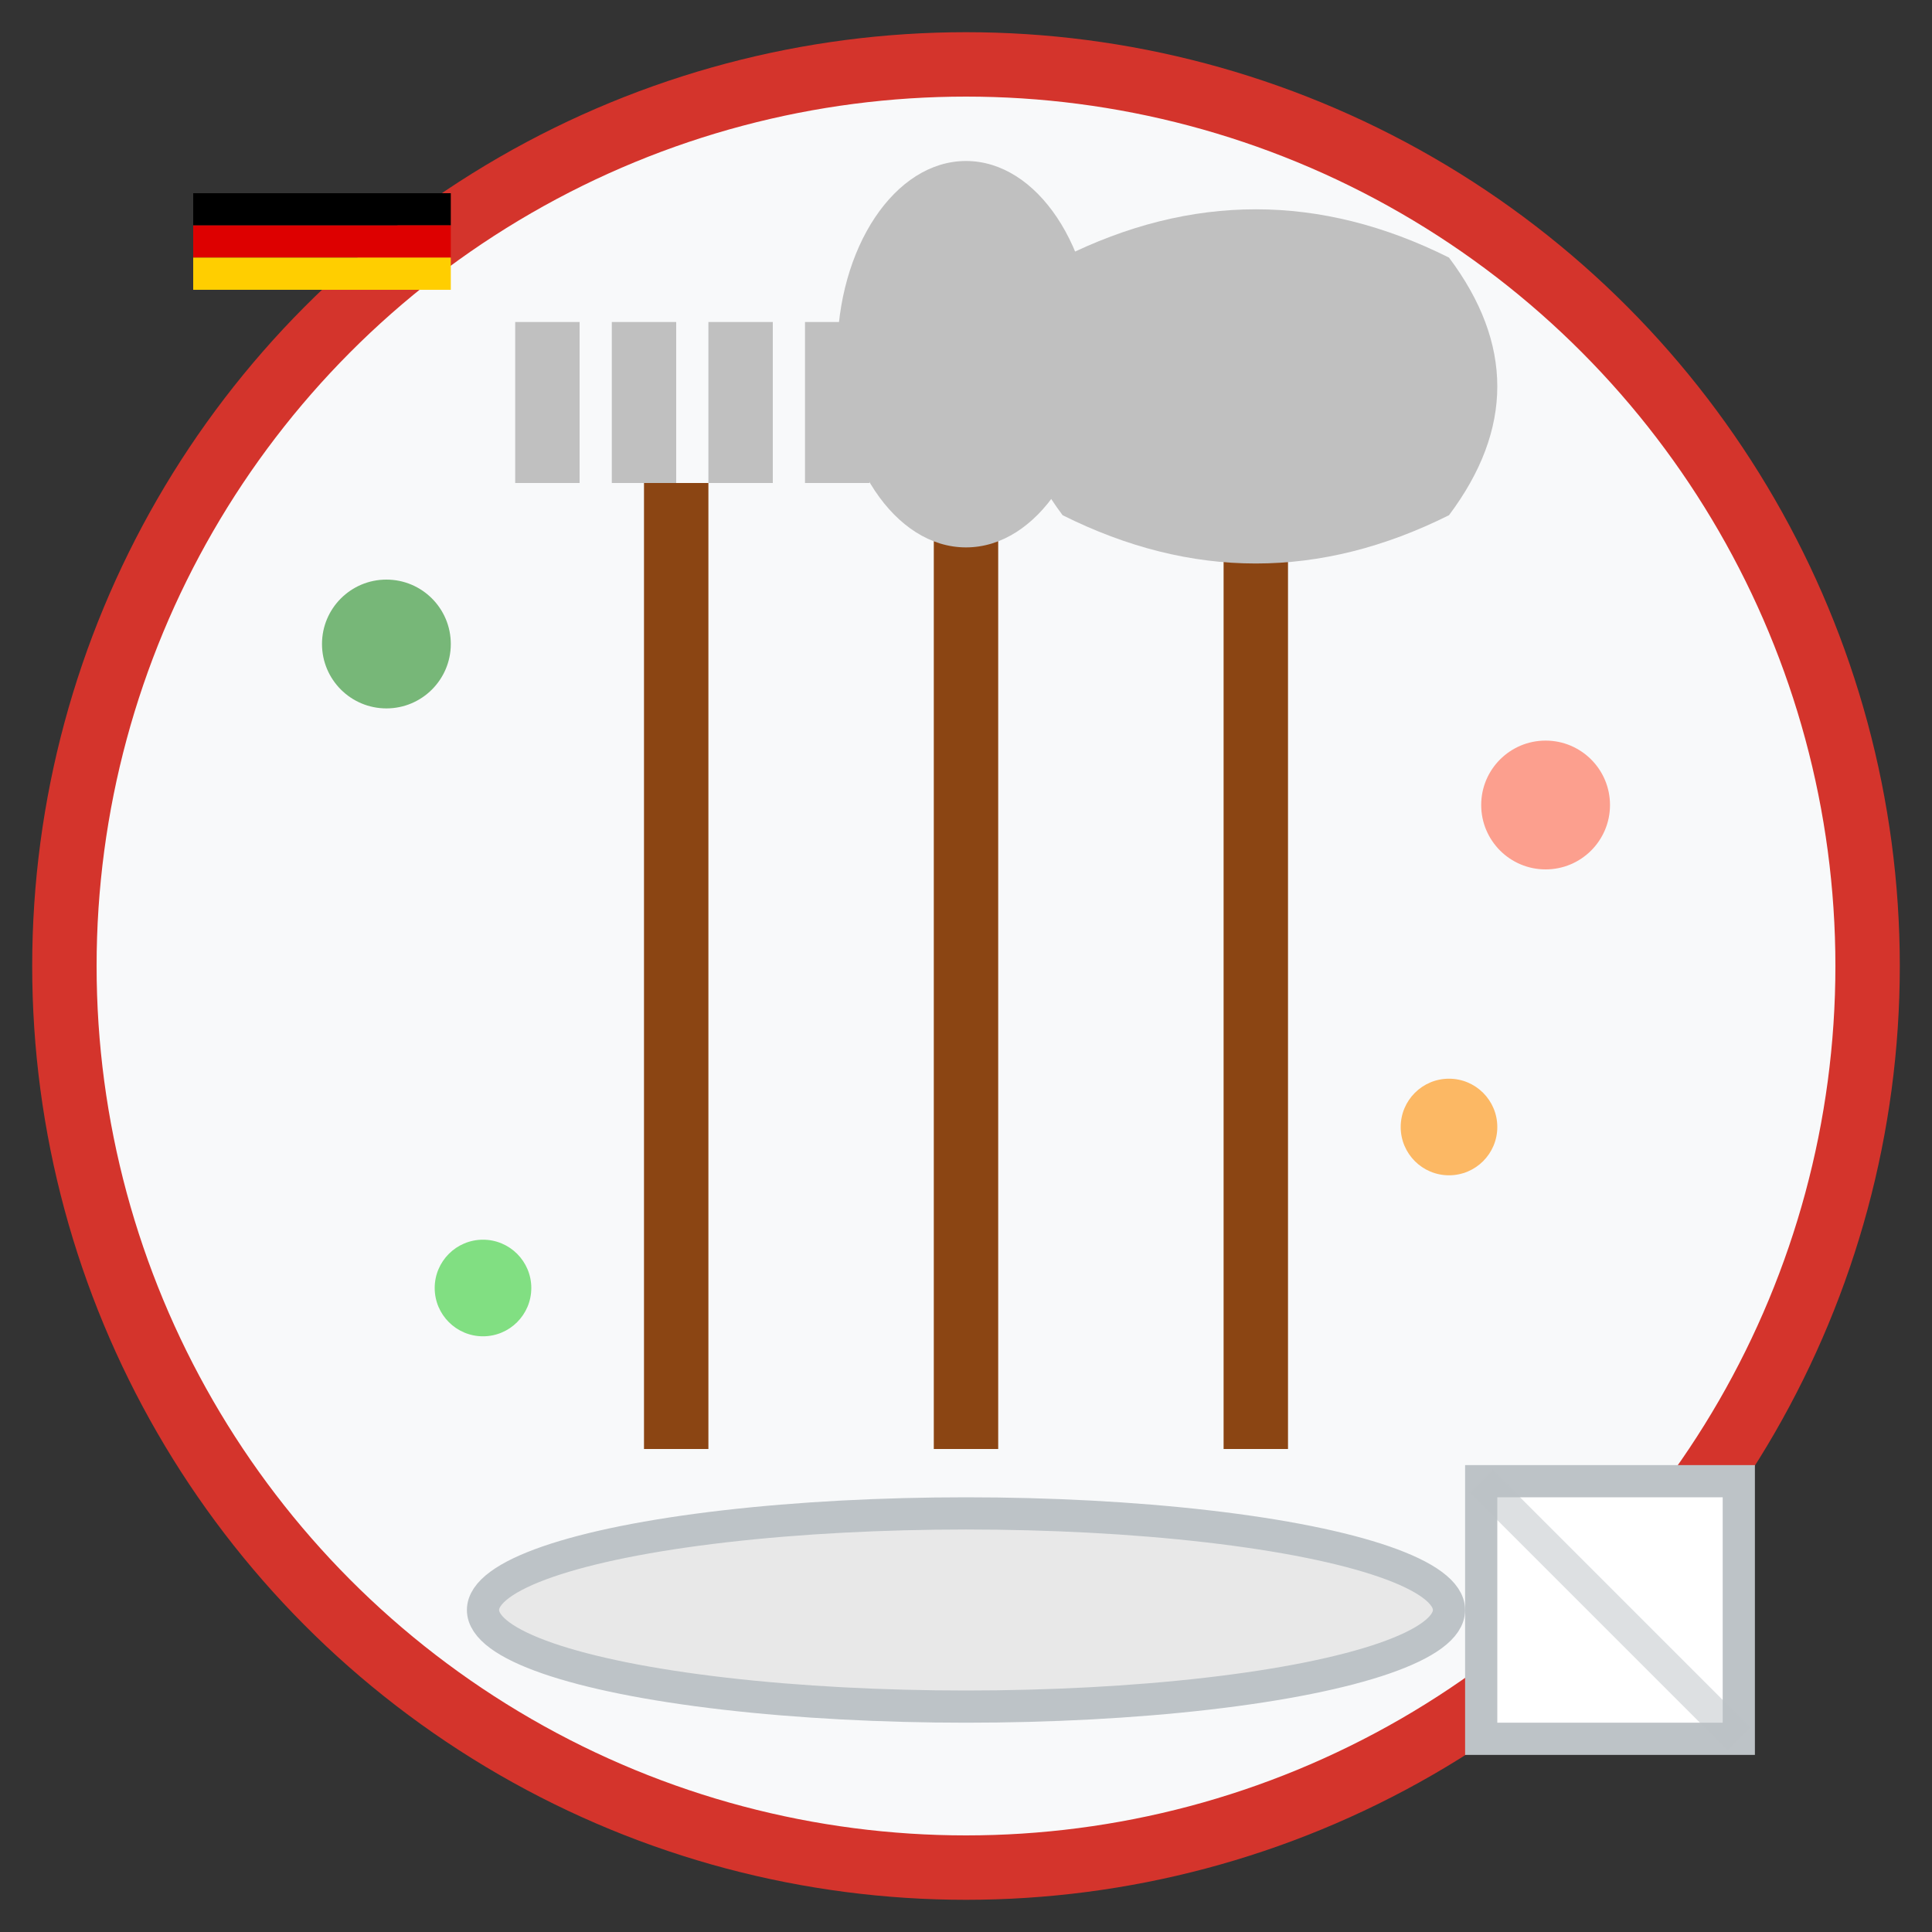 <svg width="60" height="60" viewBox="0 0 60 60" fill="none" xmlns="http://www.w3.org/2000/svg">
  <rect x="0" y="0" width="60" height="60" fill="#333333" stroke="none"/>
  <!-- Background circle -->
  <circle cx="30" cy="30" r="28" fill="#F8F9FA" stroke="#D4342C" stroke-width="2"/>
  
  <!-- Fork -->
  <path d="M20 15 L22 15 L22 45 L20 45 Z" fill="#8B4513"/>
  <path d="M16 10 L18 10 L18 15 L16 15 Z" fill="#C0C0C0"/>
  <path d="M19 10 L21 10 L21 15 L19 15 Z" fill="#C0C0C0"/>
  <path d="M22 10 L24 10 L24 15 L22 15 Z" fill="#C0C0C0"/>
  <path d="M25 10 L27 10 L27 15 L25 15 Z" fill="#C0C0C0"/>
  
  <!-- Knife -->
  <path d="M38 15 L40 15 L40 45 L38 45 Z" fill="#8B4513"/>
  <path d="M33 8 Q39 5 45 8 Q48 12 45 16 Q39 19 33 16 Q30 12 33 8" fill="#C0C0C0"/>
  
  <!-- Spoon -->
  <path d="M29 15 L31 15 L31 45 L29 45 Z" fill="#8B4513"/>
  <ellipse cx="30" cy="11" rx="4" ry="6" fill="#C0C0C0"/>
  
  <!-- Plate underneath -->
  <ellipse cx="30" cy="50" rx="15" ry="3" fill="#E8E8E8" stroke="#BDC3C7" stroke-width="1"/>
  
  <!-- Decorative elements -->
  <circle cx="12" cy="20" r="2" fill="#228B22" opacity="0.6"/>
  <circle cx="48" cy="25" r="2" fill="#FF6347" opacity="0.6"/>
  <circle cx="15" cy="40" r="1.5" fill="#32CD32" opacity="0.6"/>
  <circle cx="45" cy="35" r="1.5" fill="#FF8C00" opacity="0.6"/>
  
  <!-- German flag accent -->
  <rect x="6" y="6" width="8" height="1" fill="#000000"/>
  <rect x="6" y="7" width="8" height="1" fill="#DD0000"/>
  <rect x="6" y="8" width="8" height="1" fill="#FFCE00"/>
  
  <!-- Napkin -->
  <path d="M46 46 L54 46 L54 54 L46 54 Z" fill="#FFFFFF" stroke="#BDC3C7" stroke-width="1"/>
  <path d="M46 46 L54 54" stroke="#BDC3C7" stroke-width="1" opacity="0.5"/>
</svg>
